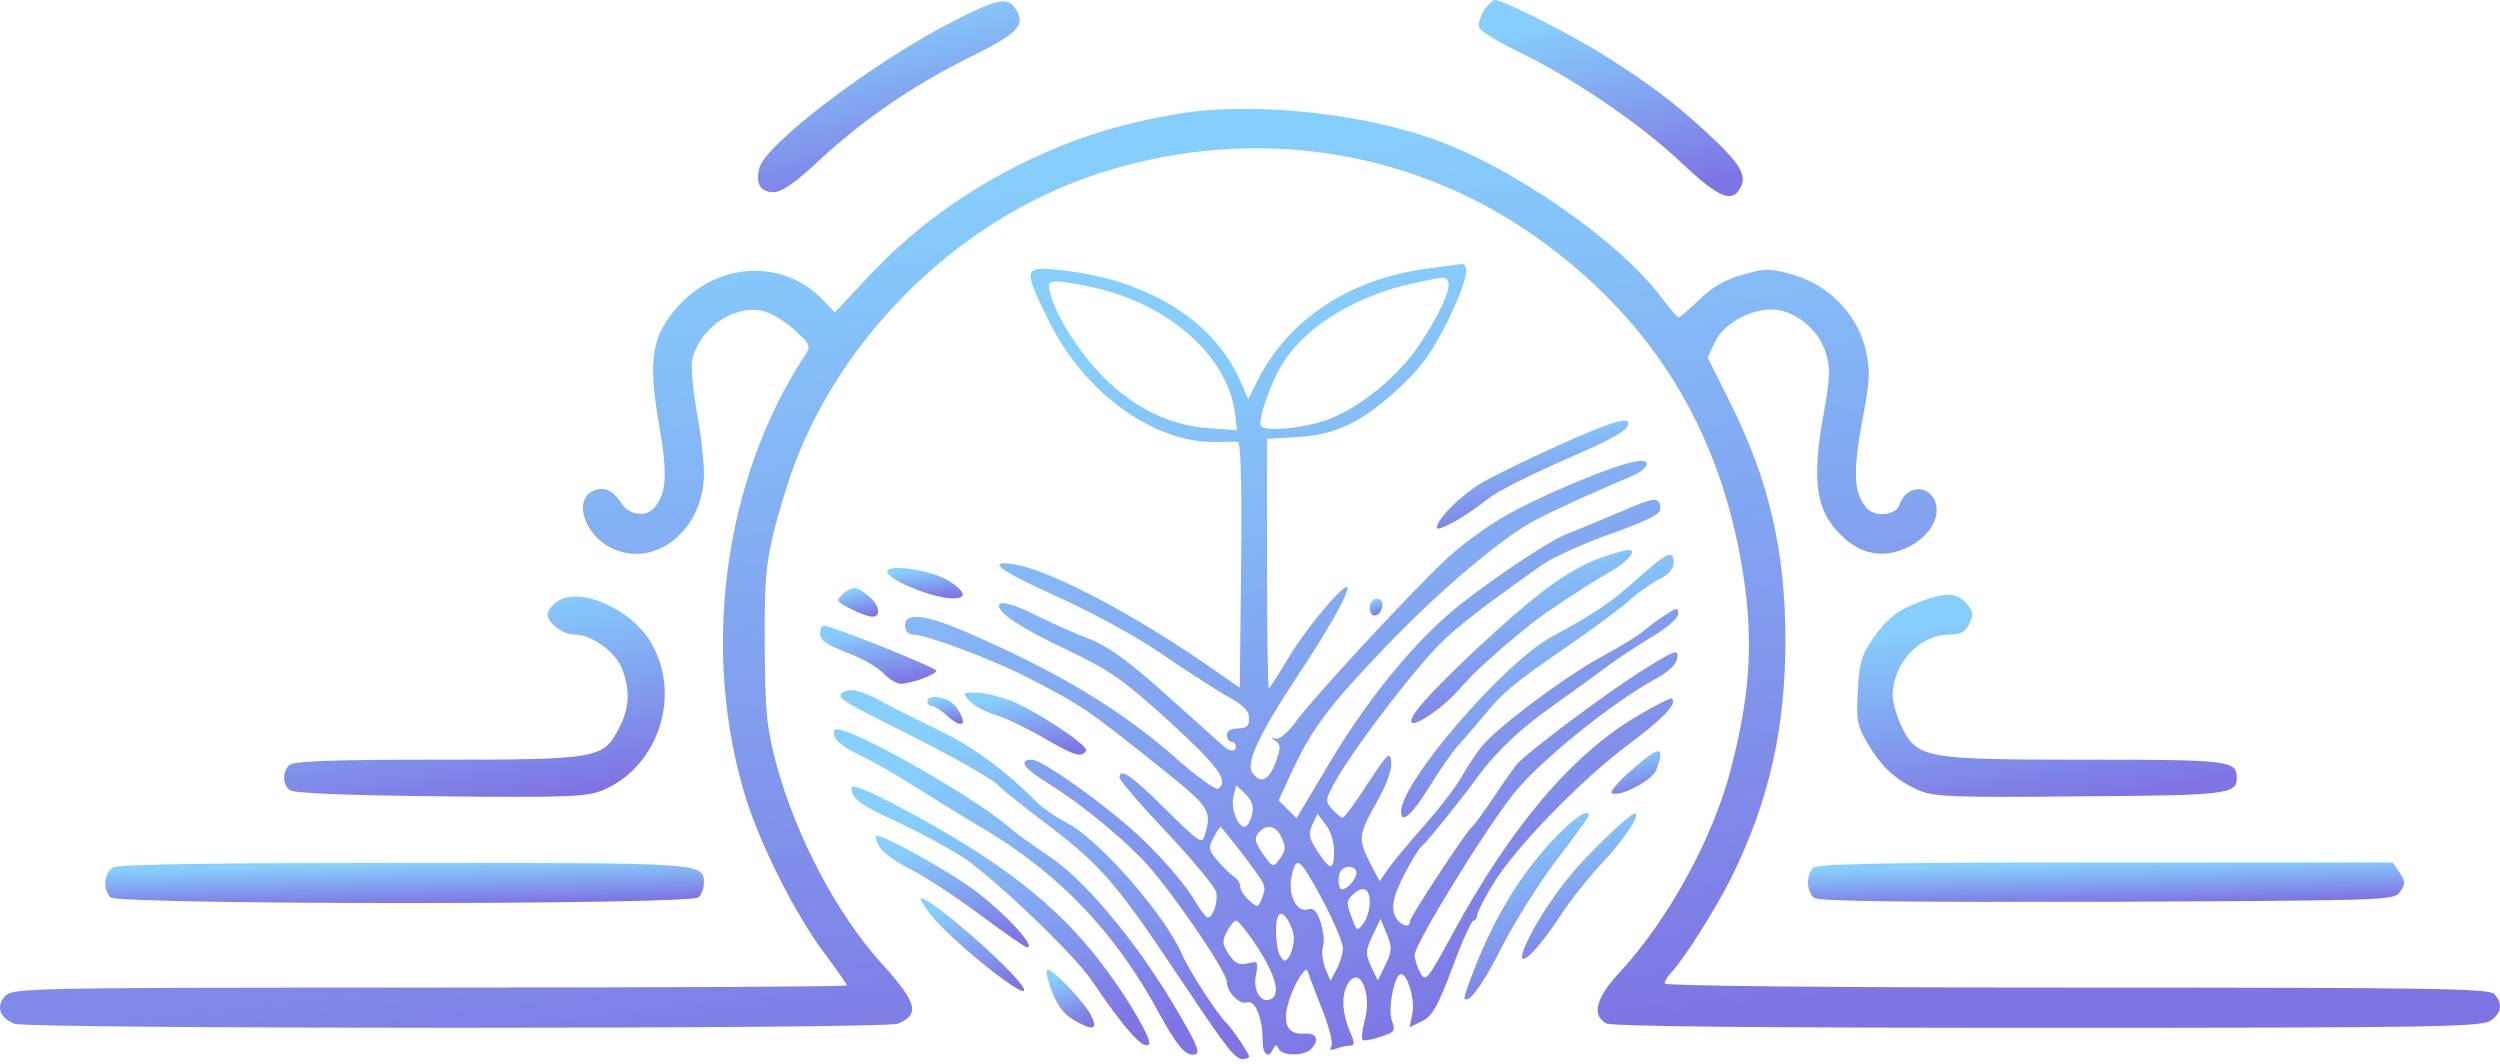 <?xml version="1.0" encoding="UTF-8"?> <svg xmlns="http://www.w3.org/2000/svg" width="94" height="40" viewBox="0 0 94 40" fill="none"><path d="M35.794 0.823C32.837 2.336 28.771 5.427 28.552 6.318C28.401 6.906 28.586 7.225 29.09 7.225C29.392 7.225 29.913 6.872 30.871 5.965C32.518 4.453 34.4 3.159 36.601 2.083C38.281 1.243 38.567 0.941 38.197 0.353C37.895 -0.134 37.525 -0.067 35.794 0.823Z" fill="url(#paint0_linear_2045_303)"></path><path d="M55.789 0.403C55.655 0.622 55.571 0.907 55.621 1.042C55.672 1.176 56.344 1.579 57.1 1.949C59.116 2.924 61.653 4.637 63.199 6.099C64.627 7.443 65.131 7.662 65.451 7.04C65.703 6.587 65.383 6.082 64.106 4.923C62.88 3.797 61.972 3.125 60.326 2.083C59.015 1.26 56.512 -3.04242e-05 56.209 -3.04242e-05C56.125 -3.04242e-05 55.94 0.185 55.789 0.403Z" fill="url(#paint1_linear_2045_303)"></path><path d="M44.363 4.268C42.129 4.637 40.432 5.175 38.483 6.116C36.231 7.225 34.316 8.62 32.652 10.401L31.392 11.745L30.989 11.325C29.477 9.695 26.922 9.829 25.41 11.611C24.503 12.669 24.369 13.576 24.772 15.912C25.108 17.811 25.074 18.533 24.604 19.088C24.301 19.457 23.646 19.373 23.36 18.919C23.024 18.399 22.672 18.264 22.251 18.483C21.579 18.852 21.983 20.079 22.94 20.583C24.587 21.423 26.452 19.961 26.469 17.827C26.469 17.323 26.351 16.282 26.2 15.509C26.066 14.736 25.982 13.896 26.015 13.61C26.217 12.434 27.494 11.476 28.62 11.678C28.922 11.728 29.477 12.047 29.846 12.383C30.468 12.938 30.501 13.005 30.266 13.358C27.191 18.046 26.334 24.548 28.065 30.076C28.636 31.857 29.93 34.428 31.022 35.873C31.476 36.478 31.846 37.016 31.846 37.049C31.846 37.1 24.789 37.133 16.169 37.133C1.097 37.133 0.459 37.15 0.19 37.453C-0.163 37.839 -0.012 38.276 0.543 38.494C1.08 38.696 33.207 38.696 33.744 38.494C34.601 38.158 34.484 37.705 33.207 36.293C31.493 34.428 29.93 31.454 29.191 28.732C28.821 27.338 28.771 26.783 28.754 24.279C28.737 21.406 28.804 20.852 29.51 18.533C31.157 13.022 35.895 8.233 41.423 6.486C47.254 4.637 53.353 5.629 58.141 9.191C62.14 12.165 64.56 16.08 65.451 21.037C65.955 23.826 65.854 25.909 65.098 28.85C64.442 31.471 62.712 34.613 60.88 36.579C60.007 37.52 59.839 38.175 60.393 38.478C60.611 38.595 66.106 38.646 76.994 38.646C91.444 38.646 93.309 38.612 93.645 38.377C94.065 38.091 94.115 37.721 93.779 37.369C93.578 37.167 91.242 37.133 78.069 37.133C68.66 37.133 62.594 37.066 62.594 36.982C62.594 36.898 62.695 36.713 62.812 36.596C63.283 36.125 64.51 34.176 65.115 32.966C66.526 30.076 67.131 27.405 67.131 24.044C67.131 20.734 66.509 18.046 65.064 15.156L64.207 13.442L64.493 12.837C64.862 12.081 66.039 11.51 66.895 11.661C67.685 11.812 68.424 12.501 68.66 13.291C68.828 13.828 68.811 14.248 68.559 15.609C68.172 17.743 68.257 18.919 68.878 19.726C69.701 20.818 70.743 21.104 71.819 20.533C72.524 20.163 72.928 19.508 72.793 18.953C72.592 18.197 71.667 18.214 71.415 18.987C71.281 19.39 70.474 19.457 70.172 19.088C69.701 18.516 69.668 17.811 70.004 15.912C70.323 14.248 70.323 13.929 70.138 13.106C69.819 11.812 68.761 10.72 67.433 10.334C66.526 10.081 66.391 10.081 65.501 10.334C64.829 10.535 64.342 10.821 63.888 11.274C63.518 11.627 63.182 11.93 63.115 11.93C63.065 11.93 62.796 11.611 62.51 11.241C60.897 9.04 56.696 6.15 53.638 5.142C50.832 4.201 46.934 3.848 44.363 4.268Z" fill="url(#paint2_linear_2045_303)"></path><path d="M53.689 10.098C50.782 10.468 48.48 11.98 47.304 14.265L46.934 15.004L46.615 14.282C45.59 11.997 43.053 10.468 39.794 10.148C38.483 10.014 38.466 10.098 39.424 12.047C40.785 14.803 43.423 16.701 45.792 16.617C46.111 16.617 46.464 16.601 46.548 16.617C46.649 16.634 46.699 18.264 46.666 21.255L46.615 25.859L45.406 25.018C42.532 23.036 39.474 21.44 38.147 21.221C37.021 21.036 37.576 21.456 39.743 22.431C40.986 22.985 42.65 23.893 43.574 24.515C44.465 25.136 45.607 25.859 46.078 26.144C46.75 26.497 46.968 26.732 46.968 27.001C46.968 27.304 46.867 27.388 46.548 27.388C46.279 27.388 46.128 27.488 46.128 27.64C46.128 27.774 46.212 27.892 46.296 27.892C46.397 27.892 46.464 27.959 46.464 28.06C46.464 28.312 46.195 28.261 45.893 27.959C45.742 27.825 44.784 26.951 43.759 26.044C42.415 24.834 41.625 24.279 40.97 24.027C40.482 23.842 39.626 23.473 39.071 23.187C38.147 22.717 37.559 22.565 37.559 22.767C37.559 23.07 38.382 23.607 40.079 24.414C41.793 25.237 42.23 25.556 43.994 27.152C45.826 28.833 46.229 29.387 45.792 29.656C45.708 29.706 44.952 29.169 44.145 28.446C42.146 26.699 39.911 25.338 36.584 23.876C34.837 23.103 34.03 22.985 34.03 23.523C34.03 23.725 34.148 23.859 34.333 23.859C34.803 23.859 37.256 24.767 38.567 25.439C40.667 26.514 40.903 26.682 43.574 28.816C45.489 30.345 45.574 30.462 45.305 31.387C45.204 31.756 45.12 31.706 43.826 30.429C42.549 29.152 42.095 28.849 42.095 29.236C42.095 29.337 42.885 30.261 43.86 31.286C44.834 32.328 45.674 33.336 45.725 33.537C45.775 33.739 45.725 34.075 45.624 34.277C45.422 34.646 45.389 34.613 44.801 33.672C44.448 33.117 43.574 32.126 42.835 31.437C41.524 30.227 39.189 28.564 38.802 28.564C38.281 28.564 38.483 28.883 39.357 29.421C40.499 30.127 41.911 31.252 42.919 32.277C43.843 33.201 46.128 36.511 46.128 36.915C46.128 37.301 46.615 37.805 46.901 37.688C47.187 37.587 47.472 38.276 47.472 39.082C47.472 39.654 47.691 39.838 47.876 39.435C47.959 39.267 47.993 39.267 48.077 39.435C48.195 39.704 49.018 39.721 49.287 39.452C49.623 39.116 49.522 38.83 49.052 38.864C48.413 38.914 48.212 38.494 48.447 37.688C48.548 37.335 48.749 36.898 48.884 36.713C49.136 36.377 49.136 36.377 49.236 36.713C49.304 36.898 49.539 37.52 49.774 38.108C49.993 38.679 50.127 39.25 50.06 39.351C49.976 39.485 50.026 39.502 50.228 39.435C50.396 39.368 50.631 39.317 50.749 39.317C50.95 39.317 50.95 39.217 50.732 38.729C50.446 38.007 50.429 37.318 50.732 36.915C51.169 36.343 51.589 37.419 51.303 38.41C51.219 38.746 51.186 39.049 51.236 39.099C51.27 39.149 51.572 39.099 51.908 38.981C52.446 38.813 52.479 38.763 52.328 38.36C52.177 37.94 52.429 36.629 52.681 36.629C52.933 36.629 53.219 37.637 53.101 38.124L53 38.629L53.471 38.393C53.857 38.209 54.059 37.839 54.613 36.377C54.966 35.402 55.336 34.613 55.403 34.613C55.47 34.613 55.537 34.529 55.537 34.428C55.537 34.327 55.806 33.789 56.142 33.235C56.982 31.857 59.452 29.32 61.25 27.976C62.578 26.984 63.065 26.463 62.863 26.262C62.83 26.228 62.242 26.514 61.569 26.917C59.116 28.362 56.814 31.067 54.596 35.15C53.672 36.847 53.605 36.931 53.404 36.579C53.286 36.377 53.202 36.075 53.185 35.923C53.185 35.503 55.773 31.286 56.915 29.841C57.89 28.614 60.662 26.38 62.258 25.523C62.746 25.254 63.031 24.985 63.065 24.733C63.115 24.397 62.998 24.43 61.788 25.187C60.679 25.859 57.806 27.993 57.117 28.648C57.016 28.732 56.613 29.303 56.209 29.908C55.806 30.513 55.42 31.034 55.353 31.084C55.151 31.219 53.017 34.478 53.017 34.63C53.017 34.982 52.513 34.73 52.412 34.327C52.328 34.008 52.429 33.621 52.765 32.949C53.034 32.428 53.336 31.924 53.437 31.84C53.672 31.639 54.932 30.076 55.605 29.152C56.26 28.261 57.234 27.337 58.377 26.548C58.898 26.178 59.772 25.539 60.326 25.136C60.881 24.716 61.737 24.162 62.225 23.876C62.695 23.59 63.099 23.238 63.099 23.086C63.099 22.834 63.048 22.834 62.645 23.103C62.376 23.271 62.023 23.54 61.838 23.691C61.654 23.859 60.981 24.279 60.326 24.632C58.881 25.405 56.277 27.354 55.689 28.093C55.453 28.396 55.134 28.9 54.966 29.186C54.815 29.488 54.176 30.328 53.555 31.034C52.916 31.756 52.278 32.529 52.143 32.748L51.874 33.134L51.522 32.462C51.051 31.538 51.068 31.404 51.774 30.143C52.143 29.488 52.345 28.917 52.311 28.631C52.261 28.228 52.177 28.329 51.421 29.471C50.967 30.177 50.547 30.748 50.48 30.748C50.429 30.748 50.245 30.597 50.093 30.429C49.808 30.11 49.825 30.059 50.261 29.286C50.866 28.245 52.479 26.077 53.656 24.733C54.462 23.809 55.235 23.187 58.007 21.221C58.427 20.936 59.587 20.415 60.595 20.062C61.906 19.591 62.426 19.339 62.426 19.154C62.426 18.65 62.242 18.667 60.864 19.272C60.108 19.591 59.267 19.944 58.982 20.045C58.394 20.247 56.377 21.574 54.899 22.733C53.303 23.994 51.488 26.178 50.043 28.598L48.749 30.765L48.413 30.429L48.077 30.093L48.564 29.034C49.337 27.388 49.909 26.615 52.042 24.38C54.092 22.229 56.512 20.179 57.755 19.541C58.495 19.154 60.276 18.348 61.334 17.911C62.04 17.609 62.141 17.222 61.469 17.357C60.528 17.525 57.503 18.818 56.327 19.558C55.655 19.961 54.731 20.667 54.277 21.12C52.765 22.565 49.287 26.346 48.749 27.102C48.43 27.539 48.127 27.808 47.976 27.774C47.758 27.707 47.758 27.724 47.959 27.858C48.161 28.009 48.161 28.127 47.959 28.681C47.691 29.37 47.371 29.505 47.069 29.017C46.85 28.665 47.388 27.522 48.816 25.371C49.892 23.758 50.665 22.397 50.665 22.112C50.665 21.776 49.136 23.573 48.447 24.733C48.077 25.355 47.741 25.875 47.708 25.875C47.674 25.875 47.64 23.775 47.64 21.188V16.5L48.783 16.433C50.245 16.349 51.236 15.861 52.631 14.567C53.487 13.761 53.857 13.24 54.479 11.98C55.151 10.585 55.302 9.863 54.916 9.93C54.849 9.947 54.294 10.014 53.689 10.098ZM54.445 10.585C54.596 10.82 54.092 11.896 53.319 13.038C52.446 14.299 50.883 15.508 49.673 15.861C48.749 16.13 47.607 16.214 47.422 16.029C47.254 15.861 47.825 14.231 48.329 13.509C49.22 12.198 51.068 11.106 53.067 10.669C54.378 10.384 54.328 10.384 54.445 10.585ZM41.239 10.837C44.011 11.493 46.145 13.408 46.431 15.508L46.514 16.18L45.389 16.096C43.944 15.979 42.667 15.34 41.507 14.198C40.6 13.29 39.693 11.862 39.491 11.039C39.39 10.636 39.424 10.585 39.76 10.585C39.978 10.585 40.65 10.703 41.239 10.837ZM47.069 30.647C47.019 30.883 46.884 31.084 46.8 31.084C46.531 31.084 46.263 30.395 46.38 29.942L46.481 29.522L46.834 29.858C47.086 30.127 47.153 30.328 47.069 30.647ZM50.161 31.992C50.161 32.748 50.009 32.748 49.539 32.008C49.22 31.521 49.186 31.37 49.337 31.017L49.539 30.597L49.841 31C50.026 31.219 50.161 31.655 50.161 31.992ZM46.666 32.042C47.64 33.336 47.623 33.285 47.455 33.756C47.304 34.142 47.287 34.142 46.968 33.857C46.783 33.689 46.632 33.453 46.632 33.336C46.632 33.218 46.531 33.05 46.431 32.983C46.313 32.916 46.027 32.647 45.809 32.395C45.439 31.975 45.422 31.891 45.624 31.504C45.742 31.269 45.876 31.084 45.893 31.084C45.91 31.084 46.263 31.521 46.666 32.042ZM48.144 31.404C48.363 31.84 48.363 31.958 48.094 32.328C47.876 32.63 47.842 32.613 47.489 32.109C47.187 31.672 47.153 31.521 47.304 31.336C47.59 30.983 47.926 31.017 48.144 31.404ZM49.136 32.798C49.791 33.857 50.497 35.335 50.497 35.671C50.48 35.873 50.379 36.226 50.245 36.461L50.026 36.881L49.825 36.394C49.724 36.125 49.69 35.772 49.741 35.604C49.808 35.419 49.757 35.016 49.657 34.68C49.505 34.243 49.388 34.126 49.169 34.193C48.749 34.327 48.413 33.621 48.564 32.949C48.699 32.328 48.816 32.294 49.136 32.798ZM51.001 32.815C51.001 33.05 50.665 33.437 50.463 33.437C50.295 33.437 50.278 32.865 50.446 32.714C50.631 32.512 51.001 32.58 51.001 32.815ZM51.505 33.907C51.505 34.176 51.404 34.529 51.27 34.714C51.034 35.016 51.017 35.016 50.849 34.562C50.614 33.957 50.614 33.89 50.866 33.638C51.219 33.285 51.505 33.403 51.505 33.907ZM48.648 35.285C48.648 35.52 48.564 35.822 48.48 35.957C48.329 36.175 48.295 36.175 48.144 35.957C47.959 35.671 47.909 34.562 48.094 34.394C48.262 34.209 48.632 34.831 48.648 35.285ZM47.304 35.654C47.959 36.679 48.144 37.352 47.808 37.553C47.439 37.772 47.103 37.267 47.22 36.679C47.321 36.142 47.304 36.125 46.901 36.226C46.582 36.293 46.431 36.226 46.195 35.873C45.96 35.503 45.943 35.386 46.128 35.033C46.246 34.798 46.414 34.613 46.481 34.613C46.565 34.613 46.934 35.083 47.304 35.654ZM52.093 36.276L51.807 36.864L51.555 36.343C51.337 35.856 51.337 35.755 51.606 35.184L51.908 34.545L52.143 35.117C52.345 35.621 52.345 35.755 52.093 36.276Z" fill="url(#paint3_linear_2045_303)"></path><path d="M58.544 16.769C57.385 17.29 56.091 17.928 55.671 18.18C54.915 18.634 54.024 19.524 54.024 19.844C54.024 20.029 55.133 19.407 55.839 18.836C56.293 18.466 57.368 17.928 59.317 17.071C60.628 16.5 61.149 16.198 61.216 15.979C61.334 15.626 60.628 15.828 58.544 16.769Z" fill="url(#paint4_linear_2045_303)"></path><path d="M60.158 20.986C58.982 21.406 57.739 22.33 55.571 24.346C53.706 26.094 52.916 27.001 53.084 27.169C53.236 27.321 54.345 26.548 54.933 25.842C55.437 25.271 56.294 24.481 57.571 23.456C58.058 23.053 59.806 21.91 60.528 21.507C61.217 21.12 61.603 20.65 61.2 20.684C61.083 20.684 60.629 20.818 60.158 20.986Z" fill="url(#paint5_linear_2045_303)"></path><path d="M61.569 21.759C60.561 22.666 59.973 23.053 58.343 23.943C56.562 24.901 52.681 29.404 52.681 30.513C52.681 31.017 53.101 30.631 53.773 29.539C54.142 28.934 54.613 28.262 54.815 28.043C55.016 27.825 55.453 27.321 55.772 26.934C56.495 26.044 56.864 25.724 59.066 24.212C60.04 23.54 61.065 22.767 61.334 22.515C61.62 22.263 62.09 21.927 62.392 21.776C62.728 21.608 62.93 21.373 62.93 21.171C62.93 20.65 62.695 20.751 61.569 21.759Z" fill="url(#paint6_linear_2045_303)"></path><path d="M33.358 21.49C33.358 21.759 34.736 22.364 35.592 22.482C36.399 22.582 36.399 22.263 35.592 21.793C34.937 21.423 33.358 21.205 33.358 21.49Z" fill="url(#paint7_linear_2045_303)"></path><path d="M31.795 22.247C31.644 22.364 31.51 22.515 31.51 22.566C31.51 22.7 32.518 23.188 32.804 23.188C33.123 23.188 33.072 22.784 32.736 22.482C32.249 22.062 32.115 22.028 31.795 22.247Z" fill="url(#paint8_linear_2045_303)"></path><path d="M20.958 22.616C20.756 22.751 20.588 22.969 20.588 23.087C20.588 23.423 21.159 23.86 21.613 23.86C22.235 23.86 23.108 24.481 23.377 25.12C23.697 25.909 23.68 26.615 23.276 27.371C22.688 28.531 22.503 28.564 16.438 28.564C12.489 28.564 11.027 28.615 10.876 28.766C10.607 29.035 10.624 29.488 10.893 29.707C11.027 29.824 13.06 29.908 16.555 29.942C21.546 29.992 22.084 29.959 22.722 29.69C24.805 28.766 25.646 26.044 24.436 24.095C23.68 22.868 21.764 22.045 20.958 22.616Z" fill="url(#paint9_linear_2045_303)"></path><path d="M72.307 22.583C71.366 22.919 70.962 23.238 70.408 24.028C69.988 24.633 69.904 24.952 69.853 25.977C69.786 27.052 69.837 27.304 70.206 27.926C70.744 28.833 71.248 29.304 72.088 29.69C72.693 29.959 73.264 29.993 78.204 29.942C83.766 29.909 84.102 29.858 84.102 29.253C84.102 28.598 83.867 28.564 78.439 28.564C72.34 28.564 72.088 28.514 71.5 27.321C71.315 26.935 71.164 26.397 71.164 26.162C71.164 24.935 72.172 23.86 73.315 23.86C73.735 23.86 73.903 23.759 74.054 23.44C74.205 23.087 74.188 22.969 73.936 22.684C73.584 22.297 73.18 22.264 72.307 22.583Z" fill="url(#paint10_linear_2045_303)"></path><path d="M51.504 22.868C51.504 23.271 51.89 23.221 51.974 22.801C52.008 22.633 51.924 22.515 51.773 22.515C51.605 22.515 51.504 22.666 51.504 22.868Z" fill="url(#paint11_linear_2045_303)"></path><path d="M30.838 23.843C30.838 24.078 31.107 24.246 31.829 24.532C32.384 24.733 32.989 25.086 33.207 25.305C33.409 25.523 33.711 25.708 33.862 25.708C34.266 25.708 35.206 25.355 35.206 25.221C35.206 25.103 31.224 23.507 30.972 23.524C30.888 23.524 30.838 23.658 30.838 23.843Z" fill="url(#paint12_linear_2045_303)"></path><path d="M31.711 26.027C31.391 26.212 31.576 26.329 34.483 27.774C35.878 28.48 37.239 29.253 37.508 29.505C37.76 29.757 38.516 30.345 39.154 30.832C41.439 32.563 41.876 33.05 44.598 37.133C46.161 39.469 46.446 39.822 46.732 39.822C46.867 39.822 46.967 39.771 46.967 39.721C46.967 39.62 46.295 38.629 46.127 38.478C45.808 38.192 44.749 36.562 44.464 35.924C43.808 34.395 41.322 31.555 40.078 30.916C39.709 30.732 39.221 30.396 39.02 30.194C37.793 28.967 36.617 28.094 35.29 27.455C34.466 27.052 33.508 26.581 33.189 26.397C32.4 25.96 31.98 25.859 31.711 26.027Z" fill="url(#paint13_linear_2045_303)"></path><path d="M36.449 26.346C36.6 26.531 37.02 26.75 37.39 26.867C37.743 26.968 38.566 27.355 39.205 27.724C40.414 28.43 40.666 28.497 40.834 28.228C40.952 28.027 38.818 26.632 37.877 26.296C37.491 26.162 36.953 26.044 36.667 26.044C36.18 26.044 36.18 26.061 36.449 26.346Z" fill="url(#paint14_linear_2045_303)"></path><path d="M34.87 26.38C34.87 26.464 34.954 26.548 35.038 26.548C35.139 26.548 35.374 26.699 35.576 26.884C36.197 27.455 36.433 27.27 35.945 26.581C35.693 26.212 34.87 26.061 34.87 26.38Z" fill="url(#paint15_linear_2045_303)"></path><path d="M31.375 27.674C31.409 27.842 31.779 28.144 32.266 28.362C32.736 28.581 33.677 29.119 34.366 29.555C35.055 29.992 36.248 30.732 37.021 31.185C39.827 32.865 41.927 35.05 43.54 38.024C44.263 39.334 44.532 39.654 44.868 39.654C45.187 39.654 45.069 39.351 44.044 37.637C42.633 35.302 40.734 33.033 39.441 32.193C38.819 31.773 38.163 31.303 37.979 31.135C36.937 30.194 32.938 27.858 31.711 27.472C31.375 27.371 31.325 27.405 31.375 27.674Z" fill="url(#paint16_linear_2045_303)"></path><path d="M61.334 28.967C60.864 29.371 60.545 29.757 60.595 29.808C60.813 30.026 62.124 29.354 62.275 28.951C62.628 28.01 62.41 28.01 61.334 28.967Z" fill="url(#paint17_linear_2045_303)"></path><path d="M32.014 29.606C32.014 30.026 32.299 30.244 33.727 30.9C34.517 31.269 35.609 31.858 36.147 32.194C37.289 32.933 40.331 35.823 41.036 36.848C42.297 38.713 42.986 39.486 43.204 39.267C43.338 39.133 42.431 37.553 41.456 36.276C39.759 34.025 37.592 32.345 33.828 30.345C32.702 29.757 32.014 29.471 32.014 29.606Z" fill="url(#paint18_linear_2045_303)"></path><path d="M58.595 31.37C57.318 32.664 56.293 34.277 55.47 36.344C55.218 36.982 55.033 37.52 55.067 37.553C55.235 37.738 55.756 37.016 56.461 35.621C56.898 34.748 57.822 33.286 58.494 32.378C59.183 31.488 59.738 30.715 59.738 30.665C59.738 30.396 59.284 30.681 58.595 31.37Z" fill="url(#paint19_linear_2045_303)"></path><path d="M60.409 31.471C59.233 32.58 58.427 33.605 57.738 34.798C56.696 36.646 57.368 36.394 58.662 34.445C59.048 33.84 59.771 32.95 60.241 32.446C61.081 31.555 61.72 30.581 61.468 30.581C61.384 30.581 60.913 30.984 60.409 31.471Z" fill="url(#paint20_linear_2045_303)"></path><path d="M33.039 31.79C33.123 32.009 33.644 32.378 34.164 32.647C34.685 32.899 35.878 33.672 36.802 34.361C37.727 35.05 38.55 35.621 38.617 35.621C39.004 35.621 37.609 34.143 36.45 33.336C35.341 32.563 33.257 31.421 32.955 31.421C32.904 31.421 32.938 31.589 33.039 31.79Z" fill="url(#paint21_linear_2045_303)"></path><path d="M4.255 32.614C3.903 32.815 3.852 33.437 4.155 33.739C4.44 34.025 25.981 34.025 26.267 33.739C26.384 33.622 26.468 33.386 26.468 33.218C26.468 32.429 26.519 32.446 15.211 32.446C8.271 32.446 4.44 32.496 4.255 32.614Z" fill="url(#paint22_linear_2045_303)"></path><path d="M68.173 32.63C67.904 32.899 67.921 33.521 68.207 33.756C68.358 33.89 71.399 33.924 79.229 33.907C89.899 33.857 90.033 33.857 90.251 33.521C90.453 33.218 90.436 33.117 90.218 32.798L89.966 32.428H79.162C70.996 32.428 68.324 32.479 68.173 32.63Z" fill="url(#paint23_linear_2045_303)"></path><path d="M34.954 34.344C35.609 35.218 38.331 37.436 38.499 37.251C38.718 37.032 35.089 33.773 34.618 33.773C34.568 33.773 34.719 34.025 34.954 34.344Z" fill="url(#paint24_linear_2045_303)"></path><path d="M39.541 37.251C39.726 37.755 39.995 38.125 40.331 38.326C41.104 38.78 41.305 38.73 41.02 38.175C40.768 37.671 39.608 36.461 39.39 36.461C39.306 36.461 39.373 36.814 39.541 37.251Z" fill="url(#paint25_linear_2045_303)"></path><defs><linearGradient id="paint0_linear_2045_303" x1="32.845" y1="0.412" x2="34.49" y2="7.364" gradientUnits="userSpaceOnUse"><stop stop-color="#86CFFC"></stop><stop offset="1" stop-color="#7E74E3"></stop></linearGradient><linearGradient id="paint1_linear_2045_303" x1="59.988" y1="0.37" x2="61.707" y2="7.501" gradientUnits="userSpaceOnUse"><stop stop-color="#86CFFC"></stop><stop offset="1" stop-color="#7E74E3"></stop></linearGradient><linearGradient id="paint2_linear_2045_303" x1="41.5" y1="5.828" x2="45.66" y2="40.696" gradientUnits="userSpaceOnUse"><stop stop-color="#86CFFC"></stop><stop offset="1" stop-color="#7E74E3"></stop></linearGradient><linearGradient id="paint3_linear_2045_303" x1="46.864" y1="11.419" x2="55.959" y2="38.823" gradientUnits="userSpaceOnUse"><stop stop-color="#86CFFC"></stop><stop offset="1" stop-color="#7E74E3"></stop></linearGradient><linearGradient id="paint4_linear_2045_303" x1="57.205" y1="16.02" x2="57.941" y2="20.042" gradientUnits="userSpaceOnUse"><stop stop-color="#86CFFC"></stop><stop offset="1" stop-color="#7E74E3"></stop></linearGradient><linearGradient id="paint5_linear_2045_303" x1="56.727" y1="21.009" x2="58.319" y2="27.263" gradientUnits="userSpaceOnUse"><stop stop-color="#86CFFC"></stop><stop offset="1" stop-color="#7E74E3"></stop></linearGradient><linearGradient id="paint6_linear_2045_303" x1="57.206" y1="21.358" x2="60.082" y2="30.56" gradientUnits="userSpaceOnUse"><stop stop-color="#86CFFC"></stop><stop offset="1" stop-color="#7E74E3"></stop></linearGradient><linearGradient id="paint7_linear_2045_303" x1="34.611" y1="21.417" x2="34.761" y2="22.565" gradientUnits="userSpaceOnUse"><stop stop-color="#86CFFC"></stop><stop offset="1" stop-color="#7E74E3"></stop></linearGradient><linearGradient id="paint8_linear_2045_303" x1="32.175" y1="22.168" x2="32.416" y2="23.211" gradientUnits="userSpaceOnUse"><stop stop-color="#86CFFC"></stop><stop offset="1" stop-color="#7E74E3"></stop></linearGradient><linearGradient id="paint9_linear_2045_303" x1="17.001" y1="22.809" x2="18.28" y2="30.298" gradientUnits="userSpaceOnUse"><stop stop-color="#86CFFC"></stop><stop offset="1" stop-color="#7E74E3"></stop></linearGradient><linearGradient id="paint10_linear_2045_303" x1="76.13" y1="22.748" x2="77.434" y2="30.296" gradientUnits="userSpaceOnUse"><stop stop-color="#86CFFC"></stop><stop offset="1" stop-color="#7E74E3"></stop></linearGradient><linearGradient id="paint11_linear_2045_303" x1="51.715" y1="22.547" x2="51.948" y2="23.091" gradientUnits="userSpaceOnUse"><stop stop-color="#86CFFC"></stop><stop offset="1" stop-color="#7E74E3"></stop></linearGradient><linearGradient id="paint12_linear_2045_303" x1="32.767" y1="23.633" x2="33.12" y2="25.812" gradientUnits="userSpaceOnUse"><stop stop-color="#86CFFC"></stop><stop offset="1" stop-color="#7E74E3"></stop></linearGradient><linearGradient id="paint13_linear_2045_303" x1="38.383" y1="26.647" x2="42.213" y2="39.722" gradientUnits="userSpaceOnUse"><stop stop-color="#86CFFC"></stop><stop offset="1" stop-color="#7E74E3"></stop></linearGradient><linearGradient id="paint14_linear_2045_303" x1="38.286" y1="26.161" x2="38.67" y2="28.482" gradientUnits="userSpaceOnUse"><stop stop-color="#86CFFC"></stop><stop offset="1" stop-color="#7E74E3"></stop></linearGradient><linearGradient id="paint15_linear_2045_303" x1="35.46" y1="26.257" x2="35.702" y2="27.238" gradientUnits="userSpaceOnUse"><stop stop-color="#86CFFC"></stop><stop offset="1" stop-color="#7E74E3"></stop></linearGradient><linearGradient id="paint16_linear_2045_303" x1="37.392" y1="28.034" x2="40.747" y2="39.58" gradientUnits="userSpaceOnUse"><stop stop-color="#86CFFC"></stop><stop offset="1" stop-color="#7E74E3"></stop></linearGradient><linearGradient id="paint17_linear_2045_303" x1="61.403" y1="28.327" x2="61.832" y2="29.847" gradientUnits="userSpaceOnUse"><stop stop-color="#86CFFC"></stop><stop offset="1" stop-color="#7E74E3"></stop></linearGradient><linearGradient id="paint18_linear_2045_303" x1="36.96" y1="30.062" x2="39.56" y2="39.287" gradientUnits="userSpaceOnUse"><stop stop-color="#86CFFC"></stop><stop offset="1" stop-color="#7E74E3"></stop></linearGradient><linearGradient id="paint19_linear_2045_303" x1="57.127" y1="30.917" x2="59.955" y2="36.721" gradientUnits="userSpaceOnUse"><stop stop-color="#86CFFC"></stop><stop offset="1" stop-color="#7E74E3"></stop></linearGradient><linearGradient id="paint20_linear_2045_303" x1="59.124" y1="30.856" x2="61.102" y2="35.64" gradientUnits="userSpaceOnUse"><stop stop-color="#86CFFC"></stop><stop offset="1" stop-color="#7E74E3"></stop></linearGradient><linearGradient id="paint21_linear_2045_303" x1="35.471" y1="31.631" x2="36.436" y2="35.702" gradientUnits="userSpaceOnUse"><stop stop-color="#86CFFC"></stop><stop offset="1" stop-color="#7E74E3"></stop></linearGradient><linearGradient id="paint22_linear_2045_303" x1="13.895" y1="32.521" x2="13.928" y2="34.064" gradientUnits="userSpaceOnUse"><stop stop-color="#86CFFC"></stop><stop offset="1" stop-color="#7E74E3"></stop></linearGradient><linearGradient id="paint23_linear_2045_303" x1="77.876" y1="32.503" x2="77.908" y2="34.02" gradientUnits="userSpaceOnUse"><stop stop-color="#86CFFC"></stop><stop offset="1" stop-color="#7E74E3"></stop></linearGradient><linearGradient id="paint24_linear_2045_303" x1="36.331" y1="33.948" x2="37.287" y2="37.241" gradientUnits="userSpaceOnUse"><stop stop-color="#86CFFC"></stop><stop offset="1" stop-color="#7E74E3"></stop></linearGradient><linearGradient id="paint25_linear_2045_303" x1="40.144" y1="36.57" x2="40.901" y2="38.494" gradientUnits="userSpaceOnUse"><stop stop-color="#86CFFC"></stop><stop offset="1" stop-color="#7E74E3"></stop></linearGradient></defs></svg> 